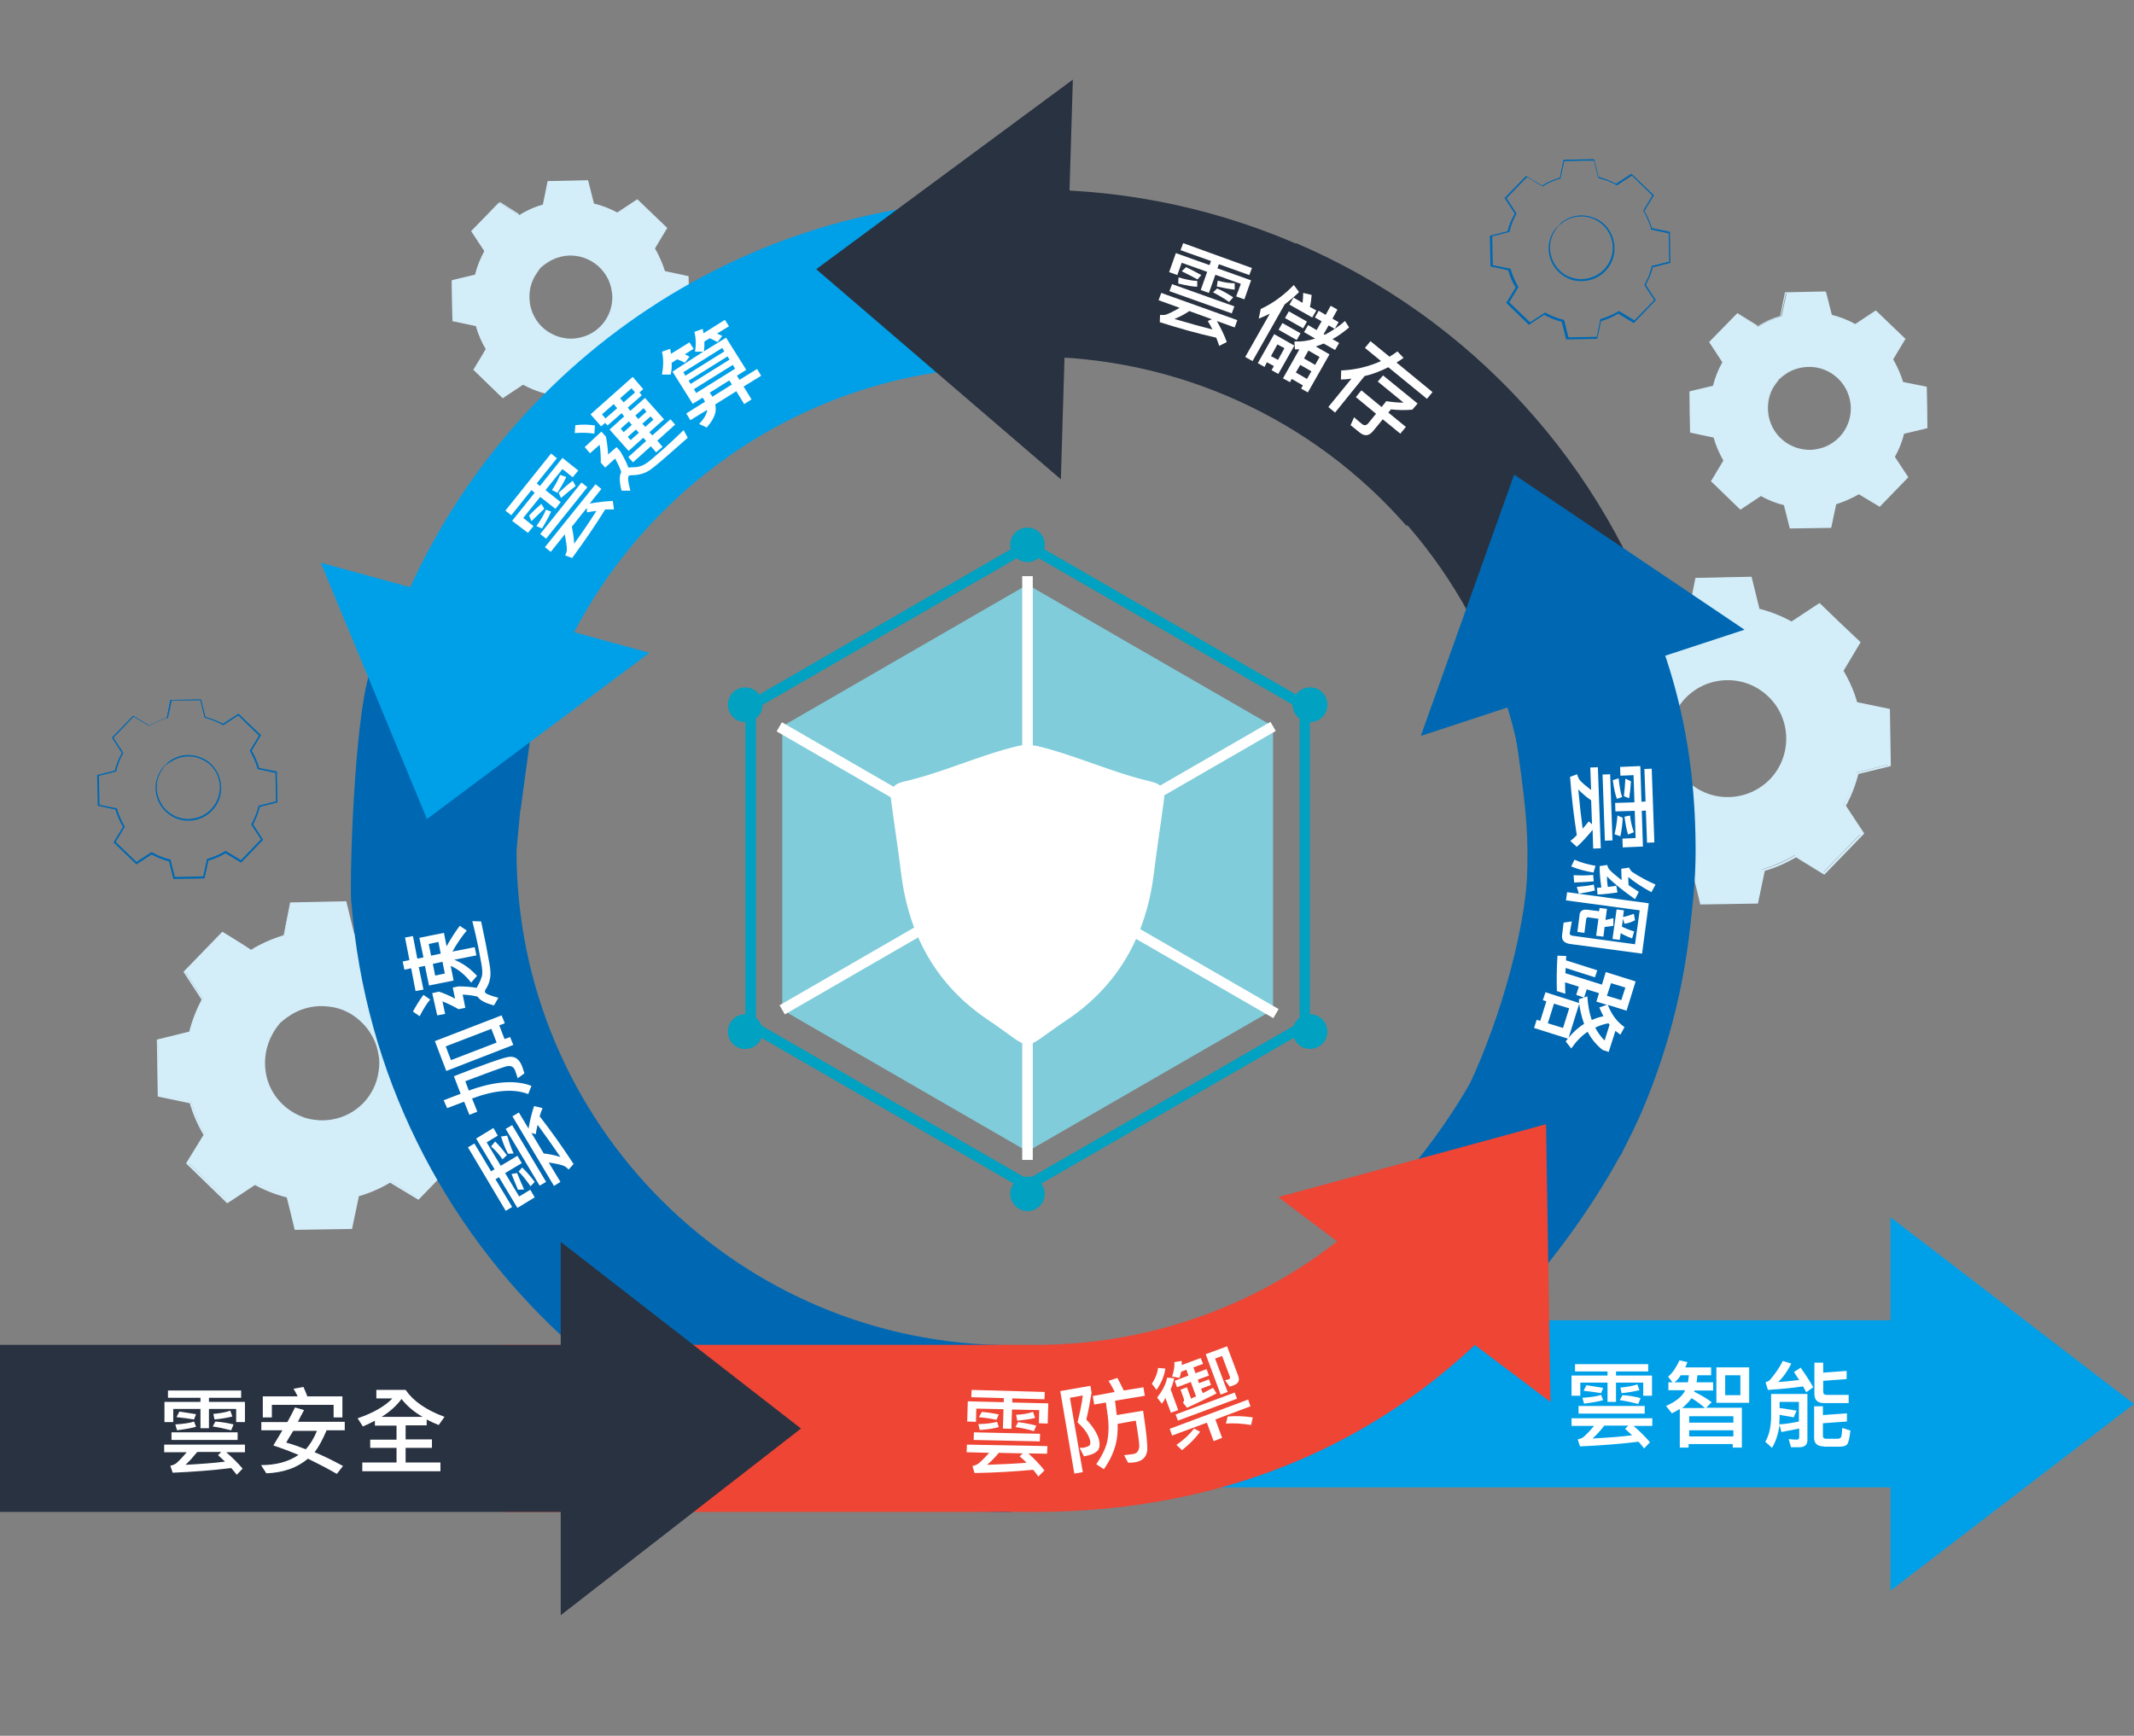 <?xml version="1.0" encoding="utf-8"?>
<!-- Generator: Adobe Illustrator 25.2.1, SVG Export Plug-In . SVG Version: 6.00 Build 0)  -->
<svg version="1.1" id="圖層_1" xmlns="http://www.w3.org/2000/svg" xmlns:xlink="http://www.w3.org/1999/xlink" x="0px" y="0px"
	 viewBox="0 0 729.2 593.2" style="enable-background:new 0 0 729.2 593.2;" xml:space="preserve">
<rect x="0" y="0" width="729.2" height="593.2" fill="#808080" stroke="none"/>
<style type="text/css">
	.st0{fill:#D3EDF9;}
	.st1{fill:#0068B2;}
	.st2{fill:#00A0E9;}
	.st3{fill:#293241;}
	.st4{fill:#EE4534;}
	.st5{enable-background:new    ;}
	.st6{fill:#FFFFFF;}
	.st7{fill:#00A1C1;}
	.st8{fill:#80CCDA;}
</style>
<g id="圖層_1_1_">
	<path class="st0" d="M566,213.6c3.5-2.1,7.2-3.7,11.2-4.9l2.3-11.1l18.7-0.3l2.7,11c4,1,7.8,2.5,11.3,4.5l9.4-6.2l13.4,13l-5.8,9.6
		c2.1,3.5,3.7,7.2,4.8,11.1l11,2.3l0.3,18.7l-11,2.7c-1,4-2.5,7.8-4.5,11.3l6.2,9.4l-13,13.4l-9.7-5.9c-3.5,2.1-7.2,3.7-11.2,4.9
		l-2.2,11.1l-18.7,0.3l-2.7-11c-4-1-7.8-2.5-11.3-4.5l-9.4,6.2l-13.4-13l5.8-9.6c-2.1-3.5-3.7-7.2-4.8-11.2l-11-2.3l-0.3-18.7
		l11-2.7c1-4,2.5-7.8,4.5-11.3l-6.2-9.4l13-13.4L566,213.6L566,213.6z M576,238.5c-7.7,8-7.4,20.6,0.5,28.3s20.6,7.4,28.3-0.5
		c7.6-7.9,7.4-20.6-0.5-28.2c-7.9-7.7-20.6-7.5-28.3,0.4C576,238.4,575.9,238.5,576,238.5L576,238.5z"/>
	<path class="st0" d="M566,213.6c-0.2-0.1-0.4-0.2-0.6-0.3l-1.8-1.1l-7.3-4.3h0.2l-12.9,13.5v-0.4l6.2,9.4l0.1,0.2l-0.1,0.2
		c-2,3.5-3.4,7.3-4.4,11.3v0.2l-0.2,0.1l-11,2.7l0.3-0.4c0.1,5.9,0.2,12.1,0.4,18.7l-0.4-0.4l11.1,2.3l0.3,0l0.1,0.3
		c1.1,3.9,2.7,7.6,4.8,11l0.2,0.3l-0.2,0.3l-5.8,9.6l-0.1-0.6l13.5,13l-0.7-0.1l9.4-6.2l0.3-0.2l0.3,0.2c3.5,2,7.3,3.4,11.2,4.4
		l0.3,0.1l0.1,0.3c0.8,3.4,1.8,7.2,2.7,11l-0.6-0.4l18.7-0.3l-0.5,0.5c0.7-3.5,1.5-7.3,2.3-11l0.1-0.3l0.3-0.1
		c3.9-1.1,7.6-2.7,11-4.8l0,0l0.3-0.2l0.3,0.2l9.7,5.9l-0.7,0.1l13-13.4l-0.1,0.7l-6.2-9.4l-0.2-0.3l0.2-0.3c2-3.5,3.4-7.3,4.4-11.2
		l0.1-0.3l0.3-0.1l11-2.7l-0.4,0.5c-0.1-6.4-0.2-12.6-0.3-18.7l0.4,0.5l-11-2.3l-0.3-0.1l-0.1-0.3c-1.1-3.9-2.7-7.6-4.8-11.1
		l-0.2-0.3l0.2-0.3l5.9-9.6l0.1,0.6c-4.7-4.6-9.2-8.9-13.4-13l0.5,0.1l-9.5,6.2l-0.2,0.1l-0.2-0.1c-3.5-2-7.3-3.5-11.2-4.4l-0.2-0.1
		l0-0.2c-1-4-1.8-7.6-2.7-11l0.3,0.2l-18.7,0.2l0.2-0.2c-0.9,4.4-1.7,8-2.4,11v0.1h-0.1c-2.9,0.8-5.8,1.9-8.5,3.3l-2,1
		c-0.2,0.1-0.4,0.2-0.7,0.3c0.2-0.2,0.4-0.3,0.6-0.4c0.4-0.3,1.1-0.6,2-1.1c2.7-1.5,5.6-2.6,8.5-3.5l-0.1,0.1l2.2-11.1v-0.2h0.2
		l18.7-0.4h0.3l0.1,0.3l2.7,11L601,208c4,1,7.8,2.5,11.4,4.5H612l9.4-6.2l0.3-0.2l0.3,0.2c4.2,4.1,8.7,8.4,13.5,12.9l0.3,0.3
		l-0.2,0.3l-5.8,9.7V229c2.1,3.5,3.8,7.3,4.9,11.3l-0.4-0.4l11.1,2.3l0.4,0.1v0.4c0.1,6.1,0.2,12.3,0.3,18.7v0.4l-0.4,0.1l-11,2.7
		l0.4-0.4c-1,4-2.5,7.9-4.5,11.5v-0.6c2,3.1,4.1,6.2,6.2,9.4l0.2,0.4l-0.3,0.3l-13,13.4l-0.3,0.3l-0.4-0.2l-9.6-5.9h0.6
		c-3.5,2.1-7.3,3.8-11.3,4.9l0.4-0.4c-0.8,3.8-1.6,7.6-2.3,11l-0.1,0.5h-0.5l-18.7,0.3H581l-0.1-0.4c-0.9-3.8-1.8-7.5-2.7-11
		l0.4,0.4c-4-1-7.9-2.5-11.5-4.5h0.6l-9.4,6.2l-0.4,0.2l-0.3-0.3l-13.4-13l-0.3-0.3l0.2-0.4l5.9-9.6v0.5c-2.2-3.5-3.8-7.3-5-11.3
		l0.4,0.3l-11-2.3l-0.4-0.1v-0.4c-0.1-6.5-0.2-12.8-0.3-18.7v-0.3l0.3-0.1l11-2.7l-0.3,0.3c1-4,2.5-7.8,4.5-11.4v0.3
		c-2.2-3.4-4.3-6.6-6.2-9.5l-0.1-0.2l0.2-0.2l13-13.4l0.1-0.1l0.1,0.1l7.1,4.4l1.8,1.2C565.6,213.3,565.8,213.5,566,213.6z"/>
	<path class="st0" d="M85.8,324.6c3.5-2.1,7.2-3.7,11.2-4.9l2.3-11l18.7-0.3l2.7,11c4,1,7.8,2.5,11.3,4.5l9.4-6.2l13.4,13l-5.8,9.6
		c2.1,3.5,3.7,7.2,4.9,11.2l11.1,2.3l0.3,18.7l-11,2.7c-1,4-2.5,7.8-4.5,11.3l6.2,9.4l-13,13.4l-9.6-5.9c-3.5,2.1-7.2,3.7-11.2,4.9
		l-2.3,11l-18.7,0.3l-2.7-11c-4-1-7.8-2.5-11.3-4.5l-9.4,6.2l-13.4-13l5.8-9.6c-2.1-3.5-3.7-7.2-4.8-11.2l-11.1-2.3l-0.3-18.7
		l11-2.7c1-4,2.5-7.8,4.5-11.3l-6.2-9.4l13-13.4L85.8,324.6L85.8,324.6z M95.8,349.5c-7.7,8-7.4,20.6,0.5,28.3
		c8,7.7,20.6,7.4,28.3-0.5c7.6-7.9,7.4-20.6-0.5-28.2C116.2,341.3,103.5,341.5,95.8,349.5C95.8,349.5,95.8,349.5,95.8,349.5
		L95.8,349.5z"/>
	<path class="st0" d="M95.7,349.5c1.1-1.3,2.3-2.4,3.7-3.3c3.9-2.5,8.5-3.6,13.1-3.1c3.2,0.3,6.2,1.4,8.9,3.1c3.1,2,5.6,4.8,7.2,8.1
		c1.8,3.7,2.5,7.8,1.9,11.8c-1.2,8.9-8,16-16.9,17.5c-2,0.4-4.1,0.4-6.2,0.1c-2-0.2-3.9-0.8-5.7-1.6c-3.3-1.5-6.2-3.9-8.3-6.9
		c-1.8-2.6-3-5.6-3.4-8.8c-0.7-4.6,0.3-9.2,2.6-13.2C93.5,351.9,94.5,350.6,95.7,349.5c0.1,0.1-1.2,1.3-2.7,4.1
		c-2.1,3.9-2.9,8.4-2.2,12.8c1,6.6,5.4,12.1,11.4,14.8c1.7,0.8,3.5,1.3,5.4,1.5c1.9,0.3,3.9,0.2,5.8-0.1c8.4-1.4,14.9-8.1,16-16.6
		c0.3-1.9,0.3-3.9-0.1-5.8c-0.3-1.9-0.9-3.7-1.7-5.3c-1.5-3.1-3.9-5.8-6.8-7.8c-2.5-1.7-5.4-2.8-8.5-3.1c-4.4-0.6-8.9,0.4-12.7,2.7
		C97,348.3,95.8,349.6,95.7,349.5z"/>
	<path class="st0" d="M85.8,324.6c-0.2-0.1-0.4-0.2-0.6-0.3l-1.8-1.1L76,319h0.2l-12.9,13.5v-0.4l6.2,9.4l0.1,0.2l-0.1,0.2
		c-2,3.5-3.4,7.3-4.4,11.3l-0.1,0.2l-0.2,0l-11,2.7l0.3-0.4c0.1,5.9,0.2,12.1,0.4,18.7l-0.4-0.4l11,2.3l0.3,0.1l0.1,0.3
		c1.1,3.9,2.7,7.6,4.8,11l0.2,0.2l-0.2,0.3l-5.8,9.7l-0.1-0.6l13.5,13l-0.7-0.1l9.4-6.2l0.3-0.2l0.3,0.2c3.5,2,7.3,3.4,11.2,4.4
		l0.3,0.1l0.1,0.3c0.8,3.4,1.8,7.2,2.7,11l-0.6-0.4l18.7-0.3l-0.6,0.5c0.7-3.5,1.5-7.3,2.3-11l0.1-0.4l0.3-0.1
		c3.9-1.1,7.7-2.7,11.1-4.8l0,0l0.3-0.2l0.3,0.2l9.6,5.9l-0.7,0.1l13-13.4l-0.1,0.7l-6.2-9.4l-0.2-0.3l0.2-0.3
		c2-3.5,3.4-7.3,4.4-11.2l0.1-0.3l0.3-0.1l11-2.7l-0.4,0.5c-0.1-6.4-0.2-12.6-0.3-18.7l0.4,0.5l-11.1-2.3l-0.3-0.1l-0.1-0.3
		c-1.1-3.9-2.7-7.6-4.8-11.1l-0.2-0.2l0.2-0.3l5.9-9.6l0.1,0.6l-13.4-13h0.6l-9.4,6.2l-0.2,0.1l-0.2-0.1c-3.5-2-7.3-3.5-11.2-4.5
		l-0.2,0l-0.1-0.2l-2.7-11l0.3,0.3L99.2,309l0.2-0.2c-0.9,4.4-1.7,8-2.4,11v0.1L97,320c-2.9,0.8-5.8,1.9-8.5,3.3
		c-0.9,0.5-1.5,0.8-2,1C86.2,324.5,86,324.6,85.8,324.6c0,0,0.2-0.1,0.7-0.4s1.1-0.7,2-1.1c2.7-1.5,5.6-2.6,8.5-3.5l-0.1,0.1
		l2.2-11.1v-0.2h0.2l18.7-0.4h0.3l0.1,0.3c0.8,3.4,1.7,7,2.7,11l-0.3-0.3c4,1,7.8,2.5,11.4,4.5h-0.4l9.4-6.2l0.3-0.2l0.2,0.2
		l13.5,13l0.3,0.3l-0.2,0.3l-5.8,9.6V340c2.1,3.5,3.8,7.3,4.9,11.3l-0.4-0.4l11.1,2.3l0.4,0.1v0.4c0.1,6.1,0.2,12.3,0.3,18.7v0.4
		l-0.4,0.1l-11,2.7l0.4-0.4c-1,4-2.5,7.9-4.5,11.5v-0.6c2,3.1,4.1,6.3,6.2,9.4l0.2,0.4l-0.3,0.3l-13,13.4L143,410l-0.4-0.2L133,404
		h0.6c-3.5,2.1-7.3,3.8-11.3,4.9l0.4-0.4c-0.8,3.8-1.6,7.6-2.3,11l-0.1,0.5h-0.5l-18.7,0.3h-0.4l-0.1-0.4c-0.9-3.8-1.8-7.5-2.7-11
		l0.4,0.4c-4-1-7.9-2.5-11.5-4.5h0.6l-9.4,6.2l-0.4,0.2l-0.3-0.3l-13.4-13l-0.3-0.3l0.2-0.4l5.9-9.6v0.5c-2.1-3.5-3.8-7.3-4.9-11.3
		l0.4,0.3l-11-2.3l-0.3-0.1v-0.4c-0.1-6.6-0.2-12.8-0.3-18.7v-0.3l0.3-0.1l11-2.7l-0.3,0.3c1-4,2.5-7.8,4.4-11.4v0.4l-6.2-9.5
		l-0.1-0.2l0.2-0.2l13-13.4l0.1-0.1l0.1,0.1l7.1,4.4l1.8,1.2L85.8,324.6z"/>
	<path class="st0" d="M600.7,111.6c2.5-1.5,5.2-2.7,8.1-3.5l1.7-8l13.5-0.2l2,7.9c2.9,0.7,5.6,1.8,8.2,3.2l6.8-4.5l9.7,9.4l-4.2,7
		c1.5,2.5,2.7,5.2,3.5,8.1l8,1.7l0.2,13.5l-8,2c-0.7,2.9-1.8,5.6-3.2,8.2l4.5,6.8l-9.4,9.7l-7-4.2c-2.5,1.5-5.2,2.7-8.1,3.5l-1.7,8
		l-13.5,0.2l-2-8c-2.9-0.7-5.6-1.8-8.2-3.2l-6.8,4.5l-9.7-9.4l4.2-7c-1.5-2.5-2.7-5.2-3.5-8.1l-8-1.7l-0.2-13.5l7.9-2
		c0.7-2.9,1.8-5.6,3.2-8.2l-4.5-6.8l9.4-9.7L600.7,111.6L600.7,111.6z M607.9,129.6c-5.6,5.8-5.4,15,0.4,20.5
		c5.8,5.6,15,5.4,20.5-0.4s5.4-15-0.4-20.5c0,0,0,0,0,0C622.7,123.7,613.5,123.8,607.9,129.6L607.9,129.6z"/>
	<path class="st0" d="M607.9,129.6c0.8-0.9,1.7-1.7,2.7-2.4c2.8-1.8,6.1-2.6,9.5-2.2c5,0.5,9.4,3.6,11.6,8.2
		c1.3,2.6,1.8,5.6,1.4,8.5c-0.8,6.5-5.8,11.6-12.2,12.7c-2.9,0.5-5.9,0.1-8.6-1.1c-2.4-1.1-4.5-2.8-6-5c-1.3-1.9-2.2-4.1-2.5-6.4
		c-0.5-3.3,0.2-6.7,1.9-9.5C606.3,131.3,607,130.4,607.9,129.6c0.1,0.1-0.8,1-2,2.9c-1.6,2.8-2.1,6.1-1.6,9.3
		c0.8,4.8,3.9,8.8,8.3,10.7c1.2,0.6,2.6,0.9,3.9,1.1c1.4,0.2,2.8,0.2,4.2-0.1c6.1-1,10.8-5.9,11.6-12c0.4-2.8-0.1-5.6-1.3-8.1
		c-2.1-4.3-6.2-7.3-11-7.9c-3.2-0.4-6.5,0.3-9.2,1.9C608.8,128.7,608,129.7,607.9,129.6z"/>
	<path class="st0" d="M600.7,111.6c-0.2-0.1-0.3-0.1-0.5-0.2l-1.3-0.8l-5.3-3.1h0.2l-9.3,9.8V117c1.4,2.1,2.9,4.4,4.5,6.8l0.1,0.1
		l0,0.1c-1.4,2.6-2.5,5.3-3.2,8.2v0.2h-0.2l-7.9,2l0.2-0.3c0.1,4.3,0.2,8.8,0.3,13.5l-0.3-0.3l8,1.6l0.2,0.1v0.2
		c0.8,2.8,2,5.5,3.5,8l0.1,0.2l-0.1,0.2c-1.3,2.2-2.8,4.6-4.2,7l-0.1-0.5l9.7,9.4l-0.5-0.1l6.8-4.5l0.2-0.1l0.2,0.1
		c2.6,1.4,5.3,2.5,8.1,3.2l0.2,0.1v0.2c0.6,2.5,1.3,5.2,2,7.9l-0.4-0.3l13.5-0.2l-0.4,0.3c0.5-2.5,1.1-5.2,1.7-8l0-0.2l0.2-0.1
		c2.8-0.8,5.5-2,8-3.5l0,0l0.2-0.1l0.2,0.1l7,4.2l-0.5,0.1l9.4-9.7v0.5l-4.5-6.8l-0.1-0.2l0.1-0.2c1.4-2.5,2.5-5.3,3.2-8.1l0.1-0.2
		l0.2-0.1l7.9-1.9l-0.3,0.4c-0.1-4.6-0.2-9.1-0.2-13.5l0.3,0.4l-8-1.7l-0.2-0.1l-0.1-0.2c-0.8-2.8-2-5.5-3.5-8l-0.1-0.2l0.1-0.2
		l4.2-7l0,0.4l-9.7-9.4h0.4l-6.8,4.5l-0.2,0.1l-0.2-0.1c-2.6-1.4-5.3-2.5-8.1-3.2h-0.2v-0.2c-0.7-2.9-1.3-5.5-1.9-8l0.2,0.2
		l-13.5,0.2l0.2-0.2l-1.7,8v0.1h-0.1c-2.1,0.6-4.2,1.4-6.2,2.4l-1.5,0.8c-0.2,0.1-0.3,0.2-0.5,0.2c0.1-0.1,0.3-0.2,0.5-0.3
		c0.3-0.2,0.8-0.5,1.4-0.8c2-1.1,4-1.9,6.2-2.5l-0.1,0.1c0.4-2.2,1-4.8,1.6-8v-0.2h0.2l13.5-0.3h0.2l0,0.2c0.6,2.4,1.3,5,2,7.9
		l-0.2-0.2c2.9,0.7,5.7,1.8,8.3,3.2H634l6.8-4.5l0.2-0.1l0.2,0.2l9.8,9.4l0.2,0.2L651,116l-4.2,7v-0.4c1.5,2.6,2.7,5.3,3.6,8.2
		l-0.3-0.3l8,1.6l0.3,0.1v0.3c0.1,4.4,0.2,8.9,0.2,13.5v0.3l-0.3,0.1l-7.9,1.9l0.3-0.3c-0.7,2.9-1.8,5.7-3.3,8.3V156l4.5,6.8
		l0.2,0.3l-0.2,0.2l-9.4,9.7l-0.2,0.2l-0.3-0.2l-7-4.2h0.4c-2.6,1.5-5.3,2.7-8.2,3.6l0.3-0.3c-0.6,2.8-1.2,5.5-1.7,8l-0.1,0.3h-0.3
		l-13.5,0.2h-0.3l-0.1-0.3c-0.7-2.7-1.3-5.4-2-7.9l0.3,0.3c-2.9-0.7-5.7-1.8-8.3-3.3h0.4L595,174l-0.3,0.2l-0.2-0.2l-9.7-9.4
		l-0.2-0.2l0.2-0.2l4.2-7v0.4c-1.5-2.6-2.7-5.3-3.5-8.2l0.3,0.2l-8-1.7l-0.3-0.1v-0.3c-0.1-4.8-0.2-9.3-0.2-13.5v-0.2l0.2-0.1l8-1.9
		l-0.2,0.2c0.7-2.9,1.8-5.7,3.3-8.3v0.2l-4.5-6.9l-0.1-0.1l0.1-0.1l9.5-9.7l0.1-0.1l0.1,0.1l5.2,3.2l1.3,0.8
		C600.4,111.3,600.6,111.4,600.7,111.6z"/>
	<path class="st0" d="M177.5,73.5c2.5-1.5,5.3-2.7,8.1-3.5l1.7-8l13.5-0.2l2,8c2.9,0.7,5.6,1.8,8.2,3.2l6.8-4.5l9.7,9.4l-4.2,7
		c1.5,2.5,2.7,5.2,3.5,8.1l8,1.7l0.2,13.5l-8,2c-0.7,2.9-1.8,5.6-3.2,8.2l4.5,6.8l-9.4,9.7l-7-4.2c-2.5,1.5-5.3,2.7-8.1,3.5l-1.7,8
		l-13.5,0.2l-2-7.9c-2.9-0.7-5.6-1.8-8.2-3.2l-6.8,4.5l-9.7-9.4l4.2-7c-1.5-2.5-2.7-5.2-3.5-8.1l-8-1.7L154.4,96l7.9-2
		c0.7-2.9,1.8-5.6,3.2-8.2l-4.5-6.8l9.4-9.7L177.5,73.5L177.5,73.5z M184.7,91.5c-5.6,5.8-5.4,15,0.4,20.5c5.8,5.6,15,5.4,20.5-0.4
		c5.6-5.8,5.4-15-0.4-20.5c0,0,0,0,0,0C199.4,85.5,190.3,85.7,184.7,91.5L184.7,91.5z"/>
	<path class="st0" d="M184.7,91.5c0.8-0.9,1.7-1.7,2.7-2.4c4.8-3.1,11.1-3.1,15.9,0c2.2,1.5,4,3.5,5.2,5.9c1.3,2.6,1.8,5.6,1.4,8.6
		c-0.8,6.5-5.8,11.6-12.3,12.7c-2.9,0.5-5.9,0.1-8.6-1.1c-2.4-1.1-4.5-2.8-6-5c-3.3-4.7-3.5-10.9-0.6-15.9
		C183.1,93.2,183.8,92.3,184.7,91.5c0.1,0-0.8,1-2,3c-1.6,2.8-2.1,6.1-1.6,9.3c0.8,4.8,3.9,8.8,8.3,10.7c1.2,0.6,2.6,0.9,3.9,1.1
		c1.4,0.2,2.8,0.2,4.2-0.1c6.1-1,10.8-5.9,11.6-12c0.2-1.4,0.2-2.8-0.1-4.2c-0.2-1.3-0.6-2.6-1.2-3.9c-3.5-7.1-12-10.1-19.1-6.6
		c-0.4,0.2-0.8,0.4-1.1,0.6C185.6,90.6,184.8,91.6,184.7,91.5z"/>
	<path class="st0" d="M177.5,73.5c-0.2-0.1-0.3-0.1-0.4-0.2l-1.3-0.8l-5.3-3.1h0.2l-9.4,9.8v-0.3l4.5,6.8l0.1,0.1l-0.1,0.1
		c-1.4,2.6-2.5,5.3-3.2,8.2v0.2h-0.2l-7.9,2l0.2-0.3c0.1,4.3,0.2,8.8,0.3,13.5l-0.3-0.3l8,1.7h0.2l0.1,0.2c0.8,2.8,2,5.5,3.5,8
		l0.1,0.2l-0.1,0.2l-4.2,7l-0.1-0.5l9.8,9.4h-0.5l6.8-4.5l0.2-0.1l0.2,0.1c2.6,1.4,5.3,2.5,8.1,3.2l0.2,0.1l0.1,0.2l1.9,8l-0.4-0.3
		l13.5-0.2l-0.4,0.3c0.5-2.5,1.1-5.3,1.7-8l0.1-0.2l0.2-0.1c2.8-0.8,5.5-2,8-3.5l0,0l0.2-0.1l0.2,0.1l7,4.2l-0.5,0.1l9.4-9.7
		l-0.1,0.5l-4.5-6.8l-0.1-0.2l0.1-0.2c1.4-2.5,2.5-5.3,3.2-8.1l0.1-0.2l0.2-0.1l8-1.9l-0.3,0.4c-0.1-4.6-0.1-9.1-0.2-13.5l0.3,0.4
		l-8-1.7h-0.2l-0.1-0.2c-0.8-2.8-2-5.6-3.5-8.1l-0.1-0.2l0.1-0.2l4.2-7l0.1,0.4l-9.7-9.4h0.4l-6.8,4.5l-0.2,0.1l-0.1-0.1
		c-2.6-1.4-5.3-2.5-8.1-3.2h-0.2v-0.2c-0.7-2.9-1.3-5.5-1.9-8l0.2,0.2l-13.5,0.2l0.2-0.2l-1.7,8v0.1h-0.1c-2.1,0.6-4.2,1.4-6.2,2.4
		l-1.4,0.8C177.9,73.3,177.7,73.4,177.5,73.5c0.2-0.1,0.4-0.2,0.5-0.3c0.3-0.2,0.8-0.5,1.4-0.8c2-1.1,4-1.9,6.2-2.5l-0.1,0.1
		c0.4-2.2,1-4.8,1.6-8v-0.1h0.1l13.5-0.3h0.2l0.1,0.2l2,7.9l-0.2-0.2c2.9,0.7,5.7,1.8,8.3,3.2h-0.3l6.8-4.5l0.2-0.1l0.2,0.2l9.8,9.4
		l0.2,0.2l-0.1,0.2c-1.4,2.3-2.8,4.6-4.2,7v-0.4c1.5,2.6,2.7,5.3,3.6,8.2l-0.3-0.3l8,1.7l0.3,0.1v0.3c0.1,4.4,0.2,8.9,0.3,13.5v0.3
		l-0.3,0.1l-7.9,2l0.3-0.3c-0.7,2.9-1.8,5.7-3.3,8.3V118l4.5,6.8l0.2,0.3l-0.2,0.2l-9.4,9.7l-0.2,0.2l-0.3-0.2l-7-4.2h0.4
		c-2.6,1.5-5.3,2.7-8.2,3.6l0.3-0.3c-0.6,2.8-1.1,5.5-1.7,8l-0.1,0.3h-0.3l-13.5,0.2h-0.3l-0.1-0.3l-1.9-8l0.3,0.3
		c-2.9-0.7-5.7-1.8-8.3-3.3h0.4l-6.9,4.6l-0.3,0.2l-0.2-0.2l-9.7-9.4l-0.2-0.2l0.2-0.2c1.5-2.4,2.9-4.8,4.2-7v0.4
		c-1.5-2.6-2.7-5.3-3.5-8.2l0.3,0.2l-8-1.7h-0.3v-0.3c-0.1-4.7-0.1-9.3-0.2-13.5v-0.2l0.2-0.1l8-1.9l-0.2,0.2
		c0.7-2.9,1.8-5.7,3.3-8.3V86c-1.6-2.5-3.1-4.8-4.5-6.9l-0.1-0.1l0.1-0.1l9.5-9.7l0.1-0.1h0.1l5.1,3.2l1.3,0.8
		C177.2,73.3,177.3,73.4,177.5,73.5z"/>
	<path class="st1" d="M535.5,115.6L535.5,115.6l-1.5-6c-2.2-0.5-4.2-1.3-6.2-2.4l-5.2,3.4l0,0l-7.4-7.1l0,0l3.2-5.3
		c-1.2-1.9-2-3.9-2.7-6.1l-6-1.3l0,0l-0.2-10.2l0,0l6-1.5c0.5-2.2,1.3-4.3,2.4-6.3l-3.4-5.2l0,0l7.1-7.4l0,0l5.3,3.2
		c1.9-1.2,3.9-2,6.1-2.7l1.3-6.1l0,0l10.2-0.2l0,0l1.5,6c2.2,0.5,4.2,1.4,6.2,2.4l5.2-3.4l0,0l7.4,7.1l0,0l-3.2,5.3
		c1.2,1.9,2,4,2.7,6.1l6,1.3l0,0l0.2,10.2l0,0l-6,1.5c-0.5,2.2-1.3,4.2-2.4,6.2l3.4,5.2l0,0l-7,7.5l0,0l-5.3-3.2
		c-1.9,1.1-4,2-6.1,2.6l-1.3,6.1l0,0L535.5,115.6z M527.8,107.1L527.8,107.1c1.9,1.1,4,1.9,6.2,2.4l0,0l0,0l1.5,6l10.2-0.2l1.3-6.1
		l0,0c2.1-0.6,4.2-1.5,6.1-2.7l0,0l5.3,3.2l7.1-7.3l-3.3-5.1l0,0c1.1-2,1.9-4,2.4-6.2l0,0l0,0l6-1.5l-0.2-10.2l-6-1.3l0,0
		c-0.6-2.1-1.5-4.2-2.7-6.1l0,0l0,0l3.2-5.2l-7.3-7.1l-5.2,3.4l0,0c-1.9-1.1-4-1.9-6.2-2.4l0,0l0,0l-1.5-6L534.5,55l-1.3,6l0,0
		c-2.1,0.6-4.2,1.5-6.1,2.7l0,0l0,0l-5.3-3.2l-7.1,7.3l3.4,5.2l0,0c-1.1,1.9-1.9,4-2.4,6.2l0,0l0,0l-6,1.5l0.2,10.2l6,1.2l0,0
		c0.6,2.1,1.5,4.2,2.7,6.1l0,0l0,0l-3.2,5.3l7.3,7.1L527.8,107.1z M540.4,95.8c-6.1,0-11-4.9-11-11c0-2.9,1.1-5.6,3.1-7.7l0,0
		c4.2-4.4,11.2-4.5,15.6-0.3c4.4,4.2,4.5,11.2,0.3,15.6C546.2,94.6,543.4,95.8,540.4,95.8z M540.4,73.9c-3,0-5.8,1.2-7.9,3.3l0,0
		c-4.2,4.3-4.1,11.3,0.3,15.5s11.3,4.1,15.5-0.3c4.2-4.3,4.1-11.3-0.3-15.5C545.9,75,543.2,73.9,540.4,73.9z"/>
	<path class="st1" d="M532.5,77.2c0.6-0.7,1.2-1.3,2-1.8c2.1-1.4,4.6-2,7.2-1.7c1.7,0.2,3.4,0.8,4.9,1.7c1.7,1.1,3,2.6,3.9,4.4
		c0.5,1,0.8,2,1,3.1c0.2,1.1,0.2,2.3,0.1,3.4c-0.6,4.9-4.4,8.8-9.3,9.6c-1.1,0.2-2.3,0.2-3.4,0.1c-1.1-0.1-2.1-0.4-3.1-0.9
		c-1.8-0.8-3.4-2.1-4.6-3.8c-2.5-3.6-2.7-8.3-0.5-12C531.2,78.5,531.8,77.8,532.5,77.2c-0.6,0.7-1.1,1.5-1.5,2.2
		c-1.2,2.1-1.6,4.6-1.2,7c0.3,1.7,0.9,3.2,1.9,4.6c1.1,1.5,2.6,2.8,4.3,3.5c1,0.4,2,0.7,3,0.8c1.1,0.2,2.1,0.1,3.2-0.1
		c4.6-0.8,8.1-4.4,8.8-9.1c0.3-2.1-0.1-4.2-1-6.1c-1.6-3.3-4.7-5.5-8.3-6c-2.4-0.3-4.9,0.2-7,1.5C533.9,76.1,533.2,76.6,532.5,77.2z
		"/>
	<path class="st1" d="M527,63.5c-0.1,0-0.2-0.1-0.3-0.2l-1-0.6l-4-2.3h0.1l-7.1,7.4v-0.2c1,1.6,2.2,3.3,3.4,5.2l0.1,0.1V73
		c-1.1,1.9-1.9,4-2.4,6.2v0.1h-0.1l-6,1.5l0.2-0.2c0.1,3.2,0.1,6.6,0.2,10.2l-0.2-0.2l6.1,1.2h0.2l0,0.2c0.6,2.1,1.5,4.1,2.6,6
		l0.1,0.1l-0.1,0.1l-3.2,5.3v-0.3l7.4,7.1h-0.4l5.2-3.4l0.2-0.1l0.2,0.1c1.9,1.1,4,1.9,6.1,2.4h0.2v0.2c0.5,1.9,1,3.9,1.5,6
		l-0.3-0.2l10.2-0.2l-0.3,0.2c0.4-1.9,0.8-4,1.2-6V109h0.2c2.1-0.6,4.1-1.5,6-2.6l0,0l0.2-0.1l0.2,0.1l5.3,3.2l-0.4,0.1l7.1-7.3v0.4
		l-3.4-5.2l-0.1-0.2l0.1-0.2c1.1-1.9,1.9-4,2.4-6.1v-0.2h0.2l6-1.5l-0.2,0.3c-0.1-3.5-0.1-6.9-0.2-10.2l0.2,0.3l-6-1.3h-0.2l0-0.2
		c-0.6-2.1-1.5-4.2-2.6-6.1l-0.1-0.1l0.1-0.1c1.1-1.8,2.2-3.6,3.2-5.3v0.3l-7.3-7.1h0.3l-5.2,3.4l-0.1,0.1l-0.1-0.1
		c-1.9-1.1-4-1.9-6.1-2.4h-0.1v-0.1c-0.5-2.2-1-4.2-1.5-6l0.2,0.1L534.4,55l0.1-0.1c-0.5,2.4-1,4.4-1.3,6V61h-0.1
		c-1.6,0.4-3.2,1-4.7,1.8l-1.1,0.6C527.3,63.4,527.2,63.5,527,63.5c0.1-0.1,0.2-0.2,0.4-0.2c0.2-0.2,0.6-0.4,1.1-0.6
		c1.5-0.8,3.1-1.4,4.7-1.9l-0.1,0.1c0.3-1.7,0.7-3.6,1.2-6.1v-0.1h0.1l10.2-0.2h0.2v0.2c0.5,1.8,1,3.8,1.5,6l-0.2-0.2
		c2.2,0.5,4.3,1.4,6.3,2.5h-0.2l5.2-3.4l0.2-0.1l0.1,0.1l7.4,7.1l0.2,0.2L565,67c-1,1.7-2.1,3.5-3.2,5.3V72c1.2,1.9,2.1,4,2.7,6.2
		l-0.2-0.2l6.1,1.2h0.2v0.2c0.1,3.3,0.1,6.7,0.2,10.2v0.2l-0.2,0.1l-6,1.5l0.2-0.2c-0.5,2.2-1.4,4.3-2.5,6.3v-0.3l3.4,5.2l0.1,0.2
		l-0.2,0.2l-7.1,7.4l-0.2,0.2l-0.2-0.1l-5.3-3.2h0.3c-1.9,1.2-4,2.1-6.2,2.7l0.2-0.2c-0.4,2.1-0.9,4.1-1.3,6v0.2h-0.2l-10.2,0.2
		h-0.2l-0.1-0.2l-1.5-6l0.2,0.2c-2.2-0.5-4.3-1.4-6.3-2.5h0.3l-5.2,3.4l-0.2,0.1l-0.2-0.2l-7.3-7.1l-0.2-0.2l0.1-0.2l3.2-5.2v0.3
		c-1.2-1.9-2.1-4-2.7-6.2l0.2,0.2l-6-1.3h-0.2v-0.2c-0.1-3.6-0.1-7-0.2-10.2v-0.2h0.2l6-1.5l-0.2,0.2c0.5-2.2,1.4-4.3,2.5-6.2V73
		l-3.4-5.2l-0.1-0.1l0.1-0.1l7.1-7.3l0.1-0.1h0.1l3.9,2.4l1,0.6L527,63.5z"/>
	<path class="st1" d="M59.4,300.1L59.4,300.1l-1.5-6c-2.2-0.5-4.2-1.3-6.2-2.4l-5.2,3.4l0,0l-7.4-7.1l0,0l3.2-5.3
		c-1.1-1.9-2-3.9-2.6-6.1l-6.1-1.3l0,0L33.5,265l0,0l6-1.5c0.5-2.2,1.3-4.2,2.4-6.2l-3.4-5.2l0,0l7.1-7.4l0,0L51,248
		c1.9-1.1,3.9-2,6.1-2.6l1.3-6.1l0,0l10.3-0.2l0,0l1.5,6c2.2,0.5,4.2,1.4,6.2,2.4l5.2-3.4l0,0l7.4,7.1l0,0l-3.2,5.3
		c1.1,1.9,2,3.9,2.6,6.1l6.1,1.3l0,0l0.2,10.2l0,0l-6,1.5c-0.5,2.2-1.4,4.2-2.4,6.2l3.4,5.2l0,0l-7.1,7.4l0,0l-5.3-3.2
		c-1.9,1.1-3.9,2-6.1,2.6l-1.3,6.1l0,0L59.4,300.1z M51.7,291.5L51.7,291.5c2,1.1,4.1,1.9,6.3,2.5l0,0l0,0l1.5,6l10.2-0.2l1.3-6l0,0
		c2.2-0.6,4.2-1.5,6.1-2.7l0,0l5.2,3.2l7.1-7.3l-3.3-5.2l0,0c1.1-1.9,1.9-4,2.4-6.2l0,0l0,0l6-1.5L94.2,264l-6-1.3l0,0
		c-0.6-2.1-1.5-4.2-2.7-6.1l0,0l3.2-5.2l-7.3-7.1l-5.2,3.4l0,0c-2-1.1-4.1-2-6.3-2.5l0,0l0,0l-1.5-6l-10.2,0.2l-1.2,6l0,0
		c-2.1,0.6-4.2,1.5-6.1,2.7l0,0l-5.3-3.2l-7.1,7.3l3.3,5.2l0,0c-1.1,1.9-1.9,4-2.4,6.2l0,0l0,0l-6,1.5l0.2,10.2l6,1.2l0,0
		c0.6,2.1,1.5,4.2,2.7,6.1l0,0l-3.2,5.3l7.3,7.1L51.7,291.5z M64.3,280.2c-6.1,0-11-4.9-11-11c0-6.1,4.9-11,11-11s11,4.9,11,11
		c0,2.8-1.1,5.6-3.1,7.6C70.2,279,67.3,280.3,64.3,280.2z M64.3,258.3h-0.2c-6,0.1-10.8,5.1-10.7,11.1c0.1,2.9,1.3,5.7,3.3,7.7
		c4.3,4.2,11.3,4.1,15.5-0.3c4.2-4.3,4.1-11.3-0.3-15.5C69.9,259.4,67.2,258.3,64.3,258.3z"/>
	<path class="st1" d="M56.4,261.6c0.6-0.7,1.2-1.3,2-1.8c2.1-1.4,4.6-2,7.2-1.7c1.7,0.2,3.4,0.8,4.9,1.7c1.7,1.1,3,2.6,3.9,4.4
		c0.5,1,0.8,2,1,3.1c0.2,1.1,0.2,2.3,0.1,3.4c-0.6,4.9-4.4,8.8-9.2,9.6c-2.2,0.4-4.5,0.1-6.5-0.8c-1.8-0.8-3.4-2.1-4.6-3.8
		c-1-1.4-1.7-3.1-1.9-4.8c-0.4-2.5,0.1-5,1.4-7.2C55.1,262.9,55.7,262.2,56.4,261.6c0,0-0.7,0.7-1.5,2.2c-1.2,2.1-1.6,4.6-1.2,7
		c0.3,1.6,0.9,3.2,1.9,4.6c1.1,1.6,2.7,2.8,4.4,3.6c1,0.4,2,0.7,3,0.8c1.1,0.2,2.1,0.1,3.2-0.1c4.6-0.8,8.1-4.4,8.8-9.1
		c0.2-1.1,0.2-2.1,0-3.2c-0.2-1-0.5-2-0.9-2.9c-0.8-1.7-2.1-3.2-3.7-4.2c-1.4-0.9-3-1.5-4.6-1.7c-2.4-0.3-4.9,0.2-7,1.5
		C57.1,260.9,56.5,261.7,56.4,261.6z"/>
	<path class="st1" d="M51,248c-0.1-0.1-0.2-0.1-0.3-0.2l-1-0.6l-4-2.4h0.1l-7.1,7.4v-0.2c1,1.6,2.2,3.3,3.4,5.2l0.1,0.1l-0.1,0.1
		c-1.1,1.9-1.9,4-2.4,6.2v0.1h-0.1l-6,1.5l0.2-0.2c0.1,3.2,0.1,6.6,0.2,10.2l-0.2-0.2l6,1.2H40l0,0.2c0.6,2.1,1.5,4.1,2.6,6l0.1,0.1
		l-0.1,0.1l-3.2,5.4v-0.4c2.3,2.2,4.8,4.6,7.4,7.1h-0.4l5.2-3.4l0.2-0.1l0.2,0.1c1.9,1.1,4,1.9,6.1,2.4l0.2,0v0.2
		c0.5,1.9,1,3.9,1.5,6l-0.3-0.2l10.2-0.2l-0.3,0.2c0.4-1.9,0.8-4,1.3-6v-0.2l0.2,0c2.1-0.6,4.1-1.5,6-2.6l0,0l0.2-0.1l0.2,0.1
		l5.3,3.2l-0.4,0l7.1-7.4v0.4c-1.1-1.7-2.3-3.5-3.4-5.2l-0.1-0.1l0.1-0.2c1.1-1.9,1.9-4,2.4-6.1v-0.2h0.2l6-1.5l-0.2,0.3
		c-0.1-3.5-0.1-6.9-0.2-10.2l0.2,0.3l-6-1.3H88v-0.2c-0.6-2.1-1.5-4.2-2.6-6l-0.1-0.1l0.1-0.1l3.2-5.3v0.3l-7.3-7.1h0.3l-5.2,3.4
		l-0.1,0.1l-0.1-0.1c-1.9-1.1-4-1.9-6.1-2.5h-0.1v-0.1c-0.5-2.2-1-4.1-1.4-6l0.2,0.1l-10.2,0.1l0.1-0.1c-0.5,2.4-0.9,4.4-1.3,6v0.1
		h-0.1c-1.6,0.4-3.2,1-4.7,1.8l-1.1,0.6C51.3,247.9,51.1,247.9,51,248l0.3-0.2c0.2-0.1,0.6-0.4,1.1-0.6c1.5-0.8,3.1-1.4,4.7-1.9
		l-0.1,0.1c0.3-1.6,0.7-3.6,1.2-6.1v-0.1h0.1l10.2-0.2h0.2v0.1l1.5,6l-0.2-0.1c2.2,0.5,4.3,1.4,6.3,2.4h-0.2l5.2-3.4l0.2-0.1
		l0.1,0.1c2.3,2.2,4.8,4.6,7.4,7.1l0.2,0.1l-0.1,0.2l-3.2,5.3v-0.3c1.2,1.9,2.1,4,2.7,6.2l-0.2-0.2l6,1.2l0.2,0v0.2
		c0.1,3.3,0.1,6.7,0.2,10.2v0.2l-0.2,0.1l-6,1.5l0.2-0.2c-0.5,2.2-1.3,4.3-2.4,6.3v-0.3l3.4,5.2l0.1,0.2l-0.2,0.2l-7.1,7.4l-0.2,0.2
		l-0.2-0.1l-5.3-3.2h0.3c-1.9,1.2-4,2.1-6.2,2.7l0.2-0.2c-0.4,2.1-0.9,4.1-1.3,6v0.2h-0.2l-10.2,0.2h-0.2l-0.1-0.2l-1.5-6l0.2,0.2
		c-2.2-0.5-4.3-1.4-6.3-2.5H52l-5.2,3.4l-0.2,0.1l-0.2-0.2l-7.4-7.1l-0.2-0.2l0.1-0.2c1.1-1.8,2.2-3.6,3.2-5.3v0.3
		c-1.2-1.9-2.1-4-2.7-6.2l0.2,0.2l-6-1.3h-0.2v-0.2c-0.1-3.6-0.1-7-0.2-10.2v-0.2h0.2l6-1.5l-0.2,0.1c0.5-2.2,1.4-4.3,2.5-6.2v0.2
		l-3.4-5.2l-0.1-0.1l0.1-0.1l7.1-7.3l0.1-0.1h0.1l3.9,2.4l1,0.6C50.8,247.9,50.9,247.9,51,248z"/>
	<polygon class="st2" points="480.7,451.2 391.4,508.3 684.3,508.3 684.3,451.2 	"/>
	<polygon class="st2" points="646,416 646,421.7 646,543.6 729.2,479.8 	"/>
	<path class="st1" d="M120.1,308.7c9.2,116.3,106.7,208.1,225.3,208.1v-57.1c-93.1,0-168.9-75.8-168.9-168.9c0,0,2.5-29.5,4.3-38.4
		l-56.2-10.6l0,0C122.5,251.9,119.3,298.5,120.1,308.7z"/>
	<path class="st1" d="M120.1,308.7c-0.8-10.2,1.1-61,5.8-77.3l57.7,3.4l-5.7,41.8L120.1,308.7z"/>
	<polygon class="st2" points="221.9,223.1 109.6,192.3 145.9,279.9 	"/>
	<path class="st2" d="M187.3,236.1c23.7-64.6,85.9-110.8,158.6-110.8V68.2c-97.7,0-181.1,62.3-212.6,149.3L187.3,236.1z"/>
	<polygon class="st3" points="362.5,163.8 278.9,92 366.6,27.2 	"/>
	<path class="st3" d="M480.6,179.7c-32.1-36.7-78.5-57.8-127.2-57.8V64.8c65.2,0,127.3,28.2,170.2,77.3L480.6,179.7z"/>
	<path class="st3" d="M514.3,238.6c-15-46.4-49.2-84.1-94-103.4l22.6-52.1c59.9,25.6,105.7,75.9,125.8,137.9L514.3,238.6z"/>
	<path class="st1" d="M556,193.2c16.1,31.8,23.4,61.7,23.4,97.6c0,33.5-11.5,74-25.6,104.1l-51.7-24.2
		c10.5-22.5,20.2-54.9,20.2-79.9c0.1-26.5-6.1-52.6-18.1-76.2"/>
	<path class="st1" d="M501.5,461.9l-39.1-41.3c18-17,38.7-43.5,47.8-66.6c9.7-24.5,13.5-50.9,11-77.2c-0.4-4.6-2.4-20-3.1-24l56-9.6
		c1,5.7,3.1,22.6,3.7,28.2c3.4,35.1-1.6,70.6-14.7,103.4C551,405.8,525.6,439.2,501.5,461.9z"/>
	<polygon class="st1" points="485.5,251.5 596.1,215.2 517.4,162.2 	"/>
	<path class="st4" d="M520.7,442.1c-42.6,49.8-100.6,74.6-167.2,74.6H171.2v-57.1h182.2c46.9,0.2,91.7-19.3,123.6-53.8"/>
	<polygon class="st4" points="436.8,409.1 529.8,479.1 528.3,384.2 	"/>
	<polygon class="st3" points="191.6,424.4 191.6,552 273.7,488.2 	"/>
	<rect x="-1.3" y="459.6" class="st3" width="201.1" height="57.1"/>
</g>
<g id="圖層_3">
	<g class="st5">
		<path class="st6" d="M188.3,155l2,1.6l-6.9,8.6l1.1,0.9l7.7-9.6l5.4,4.3l-1.9,2.3l-3.5-2.8l-5.8,7.2l5.2,4.1l-1.8,2.3l-5.2-4.1
			l-5.8,7.2l3.5,2.8l-1.9,2.3L175,178l7.7-9.6l-1.1-0.9l-6.9,8.6l-2-1.6L188.3,155z M185,172.2l1,1.7c-1.4,1.3-2.9,2.7-4.4,4.2
			l-0.8-1.9C182.2,174.7,183.6,173.4,185,172.2z M188.3,174.8c-0.5,1.3-1.5,3.2-3.1,5.8l-1.9-0.8c1.7-2.4,2.8-4.3,3.2-5.6
			L188.3,174.8z M198.7,164.9l2,1.6l-14.1,17.6l-2-1.6L198.7,164.9z M203.5,165.5l2,1.6l-4,5c2.8-0.5,5.5-0.8,7.9-0.9l0.4,2.9
			c-1,0-1.9,0-3,0c-3.4,5.5-7.2,11-11.3,16.6l-2.4-0.9c0.4-0.7,0.6-1.4,0.6-2c0-1.2-0.3-2.9-0.7-5.2l-4.8,6l-2-1.6L203.5,165.5z
			 M188.6,167.5c1.2-1.8,2.1-3.5,2.8-5.2l2.1,0.7c-0.7,1.6-1.8,3.4-3,5.4L188.6,167.5z M195.7,164.3l1,1.8c-1.7,1.3-3.3,2.6-5,4.1
			l-0.8-1.8C192.5,166.9,194.1,165.5,195.7,164.3z M196.2,185.8c3.1-4.3,5.6-8,7.6-11.2c-1.1,0.1-2.1,0.3-3.2,0.5l-0.1-1.5l-5.1,6.4
			C195.8,181.9,196.1,183.8,196.2,185.8z"/>
	</g>
	<g class="st5">
		<path class="st6" d="M203.3,145.4l-0.2,2.8c-1.8-0.3-4.1-0.4-6.7-0.2l0.2-2.7C199.1,145,201.3,145.1,203.3,145.4z M205.5,147.5
			l1.6,1.8c0.3,1.9,0.6,3.9,0.7,6l2.9-2.5l1.3,1.5c1.2,2.1,2.2,3.9,2.7,5.5l1-0.1c1.4,0,2.5-0.1,3.5-0.5c1-0.4,2.1-1.1,3.4-2.2
			c1.3-1.1,2.8-2.4,4.5-3.9c1.7-1.5,3.9-3.6,6.5-6.1l1.4,2.6l-5.9,5.2c-1.7,1.5-3.3,2.9-4.9,4.2c-1.7,1.4-3,2.3-4.2,2.7
			c-1.3,0.5-2.8,0.7-4.3,0.7c-0.3,0-0.6,0.1-0.8,0.2c-0.5,0.4-0.3,2.1,0.5,5.1l-3,0c-0.8-3-0.8-5.2-0.1-6.4
			c-0.5-1.5-1.3-3.1-2.1-4.6l-3.4,3.1l-1.5-1.7c0-2.2-0.1-4.3-0.4-6.1l-3.3,2.9l-1.8-2.1L205.5,147.5z M219.8,133l-1.3,1.1l0.8,1
			l-4.8,4.2l0.9,1.1l5-4.4l6.5,7.3l-5,4.4l1,1.1l6.2-5.5l1.6,1.8l-6.1,5.5l1.8,2.1l-2.2,1.9l-1.8-2.1l-6.1,5.5l-1.6-1.8l6.1-5.5
			l-1-1.1l-5,4.5l-6.5-7.3l5-4.5l-0.9-1.1l-4.8,4.2l-0.8-0.9l-1.4,1.2l-3.6-4.1l14.4-12.8L219.8,133z M210.9,139.5l-1.2-1.4l-4,3.5
			l1.2,1.4L210.9,139.5z M213.1,137.5l3.9-3.4l-1.2-1.4l-3.9,3.4L213.1,137.5z M215.9,145.2l-1-1.2l-2.8,2.5l1,1.2L215.9,145.2z
			 M217.3,146.8l-2.8,2.5l1,1.1l2.8-2.5L217.3,146.8z M218.1,143.2l2.8-2.5l-1-1.2l-2.8,2.5L218.1,143.2z M222.3,142.3l-2.8,2.5
			l1,1.1l2.8-2.5L222.3,142.3z"/>
	</g>
	<g class="st5">
		<path class="st6" d="M229.2,128l-3,0c0.5-2.8,0.6-5.3,0-7.8l2.8-1c0.1,0.6,0.2,1.2,0.3,1.7l6.3-3.9l1.4,2.2l-3,1.9
			c0.6,0.2,1.1,0.5,1.6,0.8l-1.6,2.1c-0.8-0.5-1.7-0.9-2.6-1.2l-1.9,1.2C229.6,125.2,229.5,126.6,229.2,128z M240.3,120.2l-2.8,0
			c0.4-2.4,0.3-4.6-0.2-6.8l2.8-1c0.1,0.5,0.2,1,0.3,1.5l7.3-4.6l1.4,2.2L245,114c0.7,0.3,1.3,0.6,1.8,0.8l-1.6,2.1
			c-0.9-0.5-1.8-0.9-2.7-1.3l-1.8,1.1c0,1.1,0,2.3-0.2,3.4l7.6-4.7l6.9,11l-3.2,2l0.9,1.4l6-3.7l1.4,2.3l-6,3.7l2.7,4.4l-2.5,1.6
			l-2.7-4.4l-7.2,4.5c0.2,0.9,0.2,1.7,0.1,2.5c-0.3,1.7-1.3,3.4-3,5.4l-2.6-1.2c1.6-1.7,2.4-3.1,2.7-4.3c0-0.2,0-0.4,0-0.5l-5.7,3.5
			l-1.4-2.3l6.4-4l-0.3-0.6l-0.5-0.8l-3.4,2.1l-6.9-11L240.3,120.2z M247.5,120.1l-0.7-1.2l-13.3,8.3l0.7,1.2L247.5,120.1z
			 M249.3,122.9l-0.7-1.1l-13.3,8.3l0.7,1.1L249.3,122.9z M250.4,124.7l-13.3,8.3l0.8,1.3l13.3-8.3L250.4,124.7z M243.1,135
			c0.1,0.2,0.2,0.4,0.3,0.6l6.7-4.2l-0.9-1.4l-6.7,4.2L243.1,135z"/>
	</g>
	<g class="st5">
		<path class="st6" d="M159.9,392.1l2.2-1.3l5.7,9.5l1.2-0.7l-6.3-10.5l5.9-3.6l1.5,2.6l-3.8,2.3l4.8,8l5.7-3.4l1.5,2.5l-5.7,3.4
			l4.8,8l3.8-2.3l1.5,2.6l-5.9,3.6l-6.3-10.5l-1.2,0.7l5.7,9.5l-2.2,1.3L159.9,392.1z M171.7,396.2c-1.2-1.8-2.5-3.2-3.9-4.4
			l1.4-1.7c1.3,1.3,2.6,2.8,4,4.7L171.7,396.2z M171.2,388.4l2.1-0.3c0.6,2,1.3,4.1,2.2,6.1l-1.9,0.1
			C172.5,392.3,171.8,390.3,171.2,388.4z M172.8,385.8l2.2-1.3l11.6,19.4l-2.2,1.3L172.8,385.8z M174.8,401.2l1.9-0.3
			c0.7,1.8,1.5,3.6,2.4,5.6l-2.1,0.1C176.2,404.7,175.5,403,174.8,401.2z M175.1,381.5l2.2-1.3l3.3,5.5c0.5-2.8,1.1-5.4,1.9-7.7
			l2.9,0.7c-0.4,0.9-0.7,1.8-1,2.8c4,5.1,7.8,10.5,11.6,16.3l-1.7,1.9c-0.5-0.6-1.1-1-1.7-1.3c-1.1-0.4-2.8-0.8-5.1-1.1l4,6.6
			l-2.2,1.4L175.1,381.5z M178.4,399c1,0.9,2.5,2.5,4.3,4.9l-1.4,1.5c-1.7-2.4-3.1-4.1-4.1-5L178.4,399z M191.5,395.4
			c-3-4.4-5.6-8-7.8-11c-0.2,1-0.5,2.1-0.6,3.2l-1.5-0.4l4.2,7C187.7,394.4,189.6,394.8,191.5,395.4z"/>
	</g>
	<g class="st5">
		<path class="st6" d="M171.4,347l1.1,2.7l-1.9,0.7l1.8,4.7l1.9-0.7l1.1,2.7l-22.9,8.9l-3.9-10.2L171.4,347z M151.6,376l5.8-2.2
			l-2.3-6c9.7-3.8,15.8-6,18.2-6.5c2.4-0.6,4.1,0.5,5.1,3.1c0.2,0.5,0.4,1.3,0.8,2.4l-2.3,1.7c-0.3-1-0.6-1.9-0.9-2.7
			c-0.5-1.3-1.5-1.7-2.9-1.4c-1.5,0.4-6.2,2.1-14.1,5.1l1.2,3.2c8.8-3.2,15.9-3.7,21.4-1.6l-1.1,2.8c-4.9-1.9-11.3-1.4-19.2,1.5
			l1.8,4.5l-2.7,1.1l-1.8-4.5l-5.8,2.2L151.6,376z M167.9,351.6l-15.6,6l1.8,4.7l15.6-6L167.9,351.6z"/>
	</g>
	<g class="st5">
		<path class="st6" d="M140.5,330.9l-2.3,0.5l-0.6-2.8l2.3-0.5l-1.5-7.7l2.7-0.5l1.5,7.7l2.1-0.4l-1.4-6.7l8.4-1.7l0.9,4.6
			c1.5-2.7,3-5,4.5-7l2.4,1.6c-1.6,1.9-3.3,4.3-4.9,7.2l7.6-1.5l0.6,2.8l-7.6,1.5c2.8,1.1,5.4,2.9,7.8,5.5l-2,2.3
			c-2.2-2.8-4.6-4.7-7-5.7l1,5l-8.4,1.7l-1.4-6.7l-2.1,0.4l1.6,7.7l-2.7,0.5L140.5,330.9z M144.7,340l2.3,1.6
			c-1.2,1.4-2.4,3.3-3.6,5.7l-2.3-1.6C142.3,343.5,143.5,341.6,144.7,340z M146.5,322.6l0.8,4l3.3-0.7l-0.8-4L146.5,322.6z
			 M147.7,339.4l2.3-0.5c1.8,0.6,3.7,1.4,5.5,2.4l-0.8-3.8l2-0.4c2.4,0,4.5,0.2,6.2,0.5c0.1-0.3,0.2-0.5,0.4-0.8
			c0.7-1.2,1.1-2.3,1.4-3.3c0.2-1,0.1-2.4-0.2-4.1c-0.3-1.7-0.7-3.7-1.1-5.9c-0.5-2.3-1.1-5.2-2-8.7l3,0.1l1.6,7.7
			c0.4,2.2,0.8,4.4,1.2,6.5c0.4,2.1,0.5,3.8,0.3,5c-0.2,1.4-0.7,2.8-1.6,4.1c-0.2,0.2-0.2,0.5-0.2,0.8c0.1,0.6,1.7,1.2,4.6,2
			l-1.5,2.6c-3-0.8-4.9-1.8-5.6-3c-1.6-0.4-3.3-0.6-5.1-0.7l0.9,4.5l-2.3,0.5c-1.9-1.1-3.8-2-5.5-2.7l0.9,4.3l-2.7,0.5L147.7,339.4z
			 M147.9,329.4l0.8,4l3.3-0.7l-0.8-4L147.9,329.4z"/>
	</g>
	<g class="st5">
		<path class="st6" d="M357.9,494.2l-0.1,2.6l-6.4-0.1c2.1,1.9,4,3.9,5.5,5.8l-2.1,2.1c-0.6-0.8-1.1-1.6-1.8-2.3
			c-6.4,0.6-13.1,1-20,1.1l-0.7-2.4c0.7-0.1,1.4-0.4,2-0.8c0.9-0.7,2.2-2,3.7-3.7l-7.7-0.2l0.1-2.6L357.9,494.2z M357,475.7
			l-0.1,2.5l-11-0.3l0,1.4l12.3,0.3l-0.2,6.9l-3-0.1l0.1-4.5l-9.3-0.2l-0.2,6.6l-2.9-0.1l0.2-6.6l-9.3-0.2l-0.1,4.5l-3-0.1l0.2-6.9
			l12.3,0.3l0-1.4l-11.1-0.3l0.1-2.5L357,475.7z M355.4,490l-0.1,2.6l-22.6-0.5l0.1-2.6L355.4,490z M341.3,487.7
			c-1.3,0.4-3.5,0.8-6.5,1l-0.5-2c2.9-0.1,5.1-0.4,6.4-0.8L341.3,487.7z M341.3,483.4l-0.8,1.8c-1.9-0.4-3.9-0.7-6-0.9l1-1.8
			C337.6,482.7,339.5,483,341.3,483.4z M337.3,500.6c5.3-0.2,9.8-0.4,13.5-0.7c-0.8-0.8-1.5-1.5-2.4-2.2l1.1-1l-8.2-0.2
			C340.2,497.9,338.8,499.3,337.3,500.6z M354.1,487.2l-0.8,1.9c-2-0.6-4.1-1.1-6.3-1.4l0.9-1.7
			C350.1,486.3,352.2,486.7,354.1,487.2z M347.2,483.5c2.1-0.1,4.1-0.4,5.8-1l0.7,2.1c-1.7,0.4-3.8,0.7-6.1,0.9L347.2,483.5z"/>
	</g>
	<g class="st5">
		<path class="st6" d="M372.6,473.6l0.4,2.4c-0.5,2.9-1,5.9-1.8,9.1c2.4,2.6,3.9,5,4.4,7.2c0.3,1.5,0.1,2.6-0.4,3.3
			c-0.8,1-2.4,1.7-4.8,2.1l-1.5-2.9c0.7,0,1.2,0,1.6-0.1c0.9-0.2,1.5-0.5,1.8-0.7c0.2-0.3,0.3-0.7,0.3-1.2c-0.4-2.2-1.8-4.4-4.4-6.7
			c0.8-3.4,1.5-6.5,1.8-9.2l-4.4,0.8l4.4,25.4l-2.9,0.5l-4.8-28.2L372.6,473.6z M380.9,475.7c-0.7-1.4-1.4-2.7-2.1-3.8l3-1
			c0.7,1.2,1.4,2.7,2.2,4.3l6.7-1.1l0.5,2.9l-10.2,1.7c0.1,1.2,0.4,2.8,0.6,4.9l9-1.5c1.1,7.2,1.6,11.8,1.4,13.7
			c-0.3,2.2-1.7,3.5-4,3.9c-0.7,0.1-1.6,0.2-2.5,0.2l-1.4-2.6c1.2-0.1,2.3-0.3,3.2-0.4c1.2-0.2,1.9-1.1,2-2.6c0-1.2-0.4-4.1-1.2-8.8
			l-6.2,1.1c0.1,2.5-0.1,4.9-0.7,7.2c-0.8,2.9-2.1,5.6-4,8.3l-2.6-1.7c2.2-3.2,3.5-6.1,3.9-8.6c0.4-2.5,0.4-5.2,0-8.2
			c-0.3-1.9-0.5-3.3-0.6-4.3l-4,0.7l-0.5-2.9L380.9,475.7z"/>
	</g>
	<g class="st5">
		<path class="st6" d="M398.2,467.7c-0.3,2.4-1.3,4.8-3,7.3l-1.6-2.1c1.2-1.8,1.9-3.6,2.1-5.4L398.2,467.7z M397,479.7l-1.6-2.1
			c1.8-2.3,3-4.5,3.4-6.8l2.4,0.2c-0.2,1.2-0.6,2.5-1.2,3.8l2.6,7.1l-2.5,0.9l-1.9-5.1C397.9,478.5,397.5,479.1,397,479.7z
			 M426.5,478.3l0.8,2.3l-12,4.5l2.3,6.3l-2.9,1.1l-2.3-6.3l-11.9,4.4l-0.8-2.3L426.5,478.3z M403,470.9l-2.5-0.5
			c0.6-1.7,0.9-3.3,0.8-4.9l2.5-0.4c0,0.5,0,1,0,1.4l6.5-2.4l0.8,2l-3.3,1.2l0.7,2l3.8-1.4l0.8,2.2l-3.8,1.4l0.4,1.2l3.4-1.3
			l0.7,1.9l-3.4,1.3l0.6,1.5c1.3-0.6,2.4-1.3,3.5-1.8l1.2,1.9c-2.8,1.4-6.1,3.1-10.1,4.9l-1.4-1.8c0.4-0.3,0.5-0.8,0.3-1.3l-1.1-3.1
			l2.2-0.8l1.4,3.9c0.6-0.3,1.1-0.6,1.7-0.8l-1.8-4.9l-4.7,1.8l-0.8-2.2l4.7-1.8l-0.7-2l-1.8,0.7C403.4,469.6,403.3,470.3,403,470.9
			z M421.9,475.9l0.8,2.1l-20.2,7.5l-0.8-2.1L421.9,475.9z M410.1,489.3c-1.5,2.1-3.6,4.2-6.2,6.3l-1.9-1.8c2.6-1.8,4.6-3.7,6-5.6
			L410.1,489.3z M420.2,473.9l-1.6-2.2l1.2-0.3c0.4-0.2,0.6-0.4,0.5-0.8l-2.7-7.2l-2.4,0.9l4.3,11.4l-2.4,0.9l-5.1-13.8l7.3-2.7
			l3.8,10.1c0.6,1.5,0.1,2.6-1.5,3.2L420.2,473.9z M428.1,484.4l-0.6,2.6c-2.9-0.5-5.8-0.7-8.6-0.5l0.6-2.4
			C422.5,483.8,425.4,484,428.1,484.4z"/>
	</g>
	<g class="st5">
		<path class="st6" d="M422.8,109.4l-0.9,2.5l-6.1-2.2c1.4,2.5,2.6,4.9,3.4,7.2l-2.6,1.3c-0.3-0.9-0.6-1.8-1-2.8
			c-6.3-1.4-12.7-3.2-19.3-5.3l0.1-2.5c0.7,0.1,1.5,0.1,2.1-0.1c1.1-0.4,2.7-1.2,4.6-2.3l-7.2-2.6l0.9-2.5L422.8,109.4z M427.8,91.6
			l-0.9,2.4l-10.4-3.7l-0.5,1.4l11.5,4.1l-2.3,6.5l-2.8-1L424,97l-8.7-3.1l-2.2,6.2l-2.8-1l2.2-6.2l-8.7-3.1l-1.5,4.2l-2.8-1
			l2.3-6.5l11.5,4.1l0.5-1.4l-10.4-3.7l0.9-2.4L427.8,91.6z M421.8,104.7l-0.9,2.4l-21.3-7.6l0.9-2.4L421.8,104.7z M401.3,109
			c5.1,1.5,9.4,2.7,13,3.6c-0.5-1-1-1.9-1.6-2.9l1.4-0.6l-7.7-2.8C404.8,107.4,403.1,108.3,401.3,109z M409.1,98
			c-1.4,0-3.5-0.4-6.5-1.1l0.1-2.1c2.8,0.8,5,1.2,6.4,1.2L409.1,98z M410.5,94l-1.3,1.5c-1.7-0.9-3.5-1.9-5.4-2.8l1.5-1.4
			C407.1,92.2,408.9,93.1,410.5,94z M421.4,101.6l-1.4,1.6c-1.7-1.2-3.6-2.3-5.5-3.3l1.4-1.3C417.9,99.4,419.7,100.5,421.4,101.6z
			 M416.1,95.9c2.1,0.6,4,0.9,5.8,0.9l0,2.2c-1.8-0.2-3.8-0.6-6.1-1.1L416.1,95.9z"/>
	</g>
	<g class="st5">
		<path class="st6" d="M443.9,99.8c-1.5,1.5-3.2,2.9-4.9,4.2l-11,19.4l-2.5-1.4l8.4-14.8c-1.2,0.6-2.5,1.2-3.8,1.7l0.7-3.3
			c4.1-1.9,7.8-4.6,11.3-8.2L443.9,99.8z M432.1,125.4l-2.3-1.3l5.6-9.9l6.9,3.9l-5.5,9.7l-2.3-1.3l0.8-1.4l-2.4-1.3L432.1,125.4z
			 M438.9,119l-2.4-1.3l-2.2,4l2.4,1.3L438.9,119z M444.4,113.9l-1.3,2.3l-6.2-3.5l1.3-2.3L444.4,113.9z M453,107.6l1.7-3.1l2.3,1.3
			l-1.7,3.1l2.1,1.2l-1.3,2.3l-2.1-1.2l-1.7,3l0.4,0.2c2.3-1.2,4.6-2.7,6.9-4.7l1.4,2.2c-1.9,1.6-3.8,3-5.7,4l2.3,1.3l-1.4,2.4
			l-3.9-2.2c-0.9,0.4-1.8,0.7-2.7,1l4.7,2.7l-7.4,13l-2.3-1.3l0.6-1.1l-3.8-2.2l-0.6,1.1l-2.4-1.3l5.6-9.9c-0.5,0-1,0-1.5,0
			l-0.2-2.7c2.4,0.1,4.7-0.2,7.1-1l-3.8-2.2l1.4-2.4l2.9,1.7l1.7-3l-2.3-1.3l1.3-2.3L453,107.6z M446.6,109.9l-1.3,2.3l-6.2-3.5
			l1.3-2.3L446.6,109.9z M445.1,103.5c0.1-1.1,0.2-2.2,0.2-3.4l2.9,0.7c-0.1,1.5-0.3,2.9-0.6,4.1l2.2,1.2l-1.4,2.4l-7.8-4.4l1.4-2.4
			L445.1,103.5z M442.8,127.3l3.8,2.2l1.5-2.6l-3.8-2.2L442.8,127.3z M450.9,122l-3.8-2.2l-1.5,2.7l3.8,2.2L450.9,122z"/>
	</g>
	<g class="st5">
		<path class="st6" d="M474.8,121.9c1-0.6,1.9-1.2,2.7-1.8l2.1,2.2c-0.8,0.6-1.6,1.1-2.4,1.6l12.3,10.1l-1.9,2.3l-13.2-10.8
			c-2.6,1.3-5.3,2.4-8.1,3L456.2,141l-2.3-1.9l7.9-9.7c-1.2,0.2-2.4,0.3-3.6,0.3l0.1-3.1c4.8-0.2,9.4-1.3,13.6-3.2l-5.5-4.5l1.9-2.3
			L474.8,121.9z M472.1,139.1l1.6-2c1.9,0.3,3.9,0.5,5.9,0.5l-8.8-7.2l1.8-2.1l11.8,9.6l-1.8,2.1c-2.3,0.2-4.7,0.2-7.3-0.1l-0.9,1.1
			l6,4.9l-1.9,2.3l-6-4.9l-3.3,4c-1.4,1.7-2.9,1.9-4.6,0.5l-3.1-2.5l1.2-2.7c0.8,0.7,1.7,1.5,2.7,2.3c0.7,0.6,1.5,0.5,2.1-0.2
			l2.7-3.3l-6.9-5.7l1.9-2.3L472.1,139.1z"/>
	</g>
	<g class="st5">
		<path class="st6" d="M547,289.9l-2.6,0.1l-0.2-6.4c-1.8,2.2-3.6,4.2-5.4,5.8l-2.2-2c0.7-0.6,1.5-1.2,2.2-2c-1-6.4-1.8-13-2.3-19.9
			l2.4-0.9c0.2,0.7,0.5,1.4,0.9,2c0.8,0.9,2.1,2,3.9,3.4l-0.3-7.7l2.6-0.1L547,289.9z M539.3,269.8c0.5,5.3,1,9.7,1.5,13.4
			c0.7-0.8,1.4-1.6,2.1-2.5l1.1,1l-0.3-8.2C542.2,272.5,540.7,271.2,539.3,269.8z M551,287.2l-2.6,0.1l-0.8-22.6l2.6-0.1L551,287.2z
			 M552.5,273c-0.5-1.3-1-3.4-1.4-6.4l2-0.6c0.3,2.9,0.7,5.1,1.2,6.4L552.5,273z M553.7,285.8l-2-0.7c0.5-2.1,0.8-4.2,1-6.4l1.8,0.8
			C554.4,281.7,554.1,283.8,553.7,285.8z M565.3,287.9l-2.5,0.1l-0.4-11l-1.4,0.1l0.4,12.2l-6.9,0.3l-0.1-3l4.5-0.2l-0.3-9.3
			l-6.6,0.2l-0.1-2.9l6.6-0.2l-0.3-9.3l-4.5,0.2l-0.1-3l6.9-0.3l0.4,12.2l1.4-0.1l-0.4-11.1l2.5-0.1L565.3,287.9z M556.7,272.8
			l-1.8-0.7c0.2-1.9,0.4-3.9,0.5-6l1.9,0.9C557.2,269,557,270.9,556.7,272.8z M557,278.7c0.2,2.1,0.7,4,1.3,5.7l-2,0.8
			c-0.5-1.7-0.9-3.7-1.2-6.1L557,278.7z"/>
	</g>
	<g class="st5">
		<path class="st6" d="M534.3,315.3l2.8-0.4l-0.7,3.9c-0.1,0.6,0.3,0.9,1,1l21.3,2.9l1.6-11.6l-25.2-3.4l0.4-2.8l27.9,3.8l-2.3,17.2
			l-24.6-3.3c-2.1-0.3-3-1.4-2.7-3.2L534.3,315.3z M544.5,298.2c-2.9-0.5-5.5-1.2-7.6-2.1l1.1-2.3c2,0.9,4.4,1.6,7.2,2.1
			L544.5,298.2z M537.9,301.6l-0.2-2.5c2.5,0.1,4.7,0.1,6.7-0.1l0.2,2.2C542.5,301.4,540.3,301.5,537.9,301.6z M542.4,310.9l4,0.5
			l0.2-1.1l2.5,0.3l-0.5,3.8c0.9-0.2,1.8-0.4,2.7-0.6l0,2.6c-0.9,0.1-1.9,0.3-3,0.4l-0.4,3.3l-2.5-0.3l0.8-5.8l-3.5-0.5
			c-0.4-0.1-0.6,0.2-0.7,0.7l-0.6,4.6l-2.4-0.3l0.7-5.4C539.7,311.4,540.7,310.7,542.4,310.9z M539.5,305.4l-0.7-2.3
			c2.2-0.2,4.1-0.4,5.8-0.8l0.4,2C543.3,304.8,541.4,305.1,539.5,305.4z M545.9,305.7l-0.2-2.3c0.5,0,1-0.1,1.5-0.1
			c-0.4-2.6-0.6-5-0.6-7.3l2.6-0.4c0.1,0.5,0.3,1,0.6,1.4c0.8,1,2.3,2.2,4.3,3.8c0-1.3-0.1-2.6-0.1-3.9l2.7-0.4
			c0.1,0.5,0.5,0.9,0.9,1.4c2.4,1.6,5.1,3.1,8.1,4.4l-1.4,2.6c-3.3-1.8-5.9-3.5-7.9-5.2c0,0.9,0,1.8,0.1,2.8
			c1.1,0.7,2.2,1.5,3.5,2.3l-1.3,2.5c-4.5-3.2-7.7-5.8-9.6-7.8c0,1.2,0.1,2.4,0.3,3.6c1-0.1,2-0.2,2.9-0.4l0.4,2.3
			C550.6,305.3,548.4,305.6,545.9,305.7z M555.1,315.7l-0.5-1.7l-0.4,2.7c1.3,0.6,2.7,1.2,4.2,1.6l-0.7,2.4
			c-1.4-0.5-2.7-1.1-3.9-1.8l-0.3,2.3l-2.5-0.3l1.4-10.1l2.5,0.3l-0.3,2.3c1.4-0.3,2.6-0.7,3.7-1.1l0.4,2.2
			C557.6,315.1,556.4,315.5,555.1,315.7z"/>
	</g>
	<g class="st5">
		<path class="st6" d="M524.2,351.3l0.9-2.8l1.2,0.4l2.1-6.7l-1.2-0.4l0.9-2.7l11.6,3.7l-3.8,12.2L524.2,351.3z M528.9,349.7
			l5.2,1.6l2.1-6.7L531,343L528.9,349.7z M555.8,345.4l-6.4-2c1.2,3.2,3.1,5.8,5.7,7.6l-1.4,2.6c-0.6-0.4-1.1-0.9-1.7-1.3l-2.3,7.2
			l-2.1-0.7c-2.1-1.7-3.8-3.7-5.1-6.2c-2.1,1.4-3.9,3.3-5.6,5.7l-1.9-2.4c1.9-2.5,3.9-4.5,6.3-6c-0.9-2.5-1.6-5.3-1.8-8.4l2.9-1
			c0.2,3,0.7,5.7,1.5,8.1c1.3-0.6,2.6-1,4-1.3c-0.5-1-1-2-1.4-3l2.6-0.9l-3.6-1.1l0.9-2.9l-4.2-1.3l-0.9,2.8l-2.7-0.9l0.9-2.8
			l-4.7-1.5c0,1.3,0,2.7,0.1,3.9l-2.9-0.9c-0.1-3.6-0.1-7.6,0.2-12.1l3,0.1l-0.1,1.5l10.7,3.4L545,334l-10-3.2
			c0,0.6-0.1,1.3-0.1,1.8l12.5,3.9l1.3-4.3l10.2,3.2L555.8,345.4z M545.1,351.2c0.9,1.7,1.9,3.1,3.2,4.4l1.7-5.4
			c-0.1-0.2-0.3-0.3-0.4-0.5C548,350,546.5,350.5,545.1,351.2z M554,341.8l1.4-4.3l-4.9-1.5l-1.4,4.3L554,341.8z"/>
	</g>
	<g class="st5">
		<path class="st6" d="M83.7,493.7v2.6h-6.4c2.2,1.9,4.1,3.8,5.6,5.6l-2,2.1c-0.6-0.8-1.2-1.5-1.9-2.3c-6.4,0.8-13.1,1.3-20,1.6
			l-0.8-2.4c0.7-0.1,1.4-0.4,2-0.8c0.9-0.8,2.1-2,3.6-3.8h-7.7v-2.6H83.7z M82.4,475.2v2.5h-11v1.4h12.3v6.9h-3v-4.5h-9.3v6.6h-2.9
			v-6.6h-9.3v4.5h-3v-6.9h12.3v-1.4H57.4v-2.5H82.4z M81.2,489.5v2.6H58.6v-2.6H81.2z M67,487.6c-1.3,0.4-3.5,0.8-6.5,1.2l-0.6-2
			c2.9-0.2,5.1-0.5,6.4-1L67,487.6z M67,483.3l-0.7,1.8c-1.9-0.3-3.9-0.6-6-0.8l1-1.9C63.2,482.7,65.1,483,67,483.3z M63.4,500.6
			c5.3-0.3,9.8-0.6,13.5-1.1c-0.8-0.7-1.6-1.5-2.4-2.2l1.1-1.1h-8.2C66.1,497.8,64.8,499.3,63.4,500.6z M79.8,486.8l-0.8,2
			c-2-0.5-4.2-1-6.3-1.3l0.9-1.7C75.8,486,77.9,486.3,79.8,486.8z M72.9,483.2c2.1-0.2,4.1-0.5,5.8-1.1l0.7,2
			c-1.7,0.4-3.8,0.8-6.1,1L72.9,483.2z"/>
		<path class="st6" d="M98.2,486c0.9-1.7,1.8-3.3,2.6-5l3.1,0.9c-0.8,1.4-1.5,2.8-2.1,4h16v2.9h-6.2c-1.3,3.1-2.7,5.7-4.1,7.5
			c3.2,1.3,6.4,2.9,9.7,4.7l-2.1,2.7c-3.3-1.9-6.6-3.6-9.9-5.2c-3.6,3.1-8.4,4.8-14.2,5l-1.8-2.8c5.2,0,9.5-1.2,12.8-3.5
			c-2.9-1.2-5.8-2.3-8.6-3.2c1.1-1.8,2.1-3.5,3.1-5.2h-7.2V486H98.2z M117.1,484.4h-3.1v-4.3H92.9v4.3h-3.1v-7.2h11.9
			c-0.4-0.9-0.9-1.8-1.4-2.6l3.4-0.6c0.4,1,0.9,2,1.3,3.2h12V484.4z M97.8,493c2.2,0.6,4.4,1.4,6.7,2.3c1.5-1.7,2.8-3.8,3.8-6.3
			h-8.1C99.3,490.4,98.5,491.8,97.8,493z"/>
		<path class="st6" d="M124,487.5l-1.8-2.8c5.3-1.8,9.3-4.1,11.9-6.8h-5.5V475h10c2.6,3.8,7,6.9,13.3,9.2l-2,2.8
			c-1.5-0.6-2.8-1.2-4.1-1.9v2h-7.2v4.8h9v2.9h-9v5h11.9v3h-26.7v-3h11.7v-5h-9V492h9v-4.8h-7.4v-1.7
			C126.9,486.2,125.5,486.8,124,487.5z M137.2,478.1c-1.7,2.3-4,4.4-6.8,6.1h14C141.4,482.5,139,480.4,137.2,478.1z"/>
	</g>
	<g class="st5">
		<path class="st6" d="M564.6,484.7v2.6h-6.4c2.2,1.9,4.1,3.8,5.6,5.6l-2,2.1c-0.6-0.8-1.2-1.5-1.9-2.3c-6.4,0.8-13.1,1.3-20,1.6
			l-0.8-2.4c0.7-0.1,1.4-0.4,2-0.8c0.9-0.8,2.1-2,3.6-3.8h-7.7v-2.6H564.6z M563.2,466.2v2.5h-11v1.4h12.3v6.9h-3v-4.5h-9.3v6.6
			h-2.9v-6.6H540v4.5h-3v-6.9h12.3v-1.4h-11.1v-2.5H563.2z M562,480.5v2.6h-22.6v-2.6H562z M547.8,478.5c-1.3,0.4-3.5,0.8-6.5,1.2
			l-0.6-2c2.9-0.2,5.1-0.5,6.4-1L547.8,478.5z M547.8,474.3l-0.7,1.8c-1.9-0.3-3.9-0.6-6-0.8l1-1.9C544,473.7,545.9,474,547.8,474.3
			z M544.2,491.6c5.3-0.3,9.8-0.6,13.5-1.1c-0.8-0.7-1.6-1.5-2.4-2.2l1.1-1.1h-8.2C547,488.8,545.6,490.3,544.2,491.6z M560.6,477.8
			l-0.8,2c-2-0.5-4.2-1-6.3-1.3l0.9-1.7C556.6,476.9,558.7,477.3,560.6,477.8z M553.7,474.2c2.1-0.2,4.1-0.5,5.8-1.1l0.7,2
			c-1.7,0.4-3.8,0.8-6.1,1L553.7,474.2z"/>
		<path class="st6" d="M570.1,475.2v-2.8h1.4l-1.5-1.9c1.5-1.3,2.8-3.2,3.9-5.6l2.7,0.6c-0.2,0.6-0.5,1.2-0.7,1.8h8.8v2.7H580
			c-0.1,0.9-0.1,1.7-0.3,2.4h5.7v2.8h-6.4c-0.1,0.2-0.1,0.3-0.1,0.4c2.4,1.2,4.4,2.4,6,3.6l-1.9,1.9h12.2v13.6h-3.1v-1.2h-15.1v1.2
			h-3v-13.2c-0.8,0.5-1.7,1-2.7,1.5l-2-2.5c3.3-1.5,5.5-3.2,6.5-5.3l0.1-0.1H570.1z M572.2,472.4h4.6c0.1-0.8,0.2-1.6,0.3-2.4h-2.8
			C573.7,471,573,471.8,572.2,472.4z M582.6,481.2c-1.2-1.1-2.7-2.2-4.6-3.4c-0.8,1.2-1.9,2.3-3.2,3.4H582.6z M592.3,486.2v-2.2
			h-15.1v2.2H592.3z M592.3,490.9v-2.1h-15.1v2.1H592.3z M597.7,467.3v12.1h-11.2v-12.1H597.7z M594.7,470h-5.2v6.8h5.2V470z"/>
		<path class="st6" d="M605.5,494.8l-2.3-2.1c1.3-2.1,1.9-4.9,2-8.1v-8.2h12.4v15.8c0,1.6-1,2.4-2.8,2.4h-2.8l-0.8-2.8
			c1,0.1,1.9,0.2,2.8,0.2c0.5,0,0.8-0.3,0.8-0.8v-3c-2,0.4-4,0.8-6.1,1.2l-0.6-2.4C607.6,490.1,606.8,492.7,605.5,494.8z
			 M619.6,474.1l-2.4,1.7c-0.3-0.6-0.7-1.3-1.1-2c-3.3,0.5-7.3,0.9-12,1.2l-0.8-2.6c0.5-0.2,1-0.4,1.4-0.7c1.9-2.2,3.4-4.4,4.5-6.6
			l2.9,0.9c-1.3,2.6-2.8,4.7-4.5,6.3c2.3-0.1,4.7-0.4,7.2-0.7c-0.6-0.9-1.2-1.8-1.8-2.7l2.3-1.5
			C617.2,470.1,618.6,472.3,619.6,474.1z M612.9,484.4c-1.1-0.3-2.2-0.4-3.3-0.6l-1.5-0.3v0.9c0,0.8-0.1,1.6-0.1,2.4
			c2.3-0.2,4.5-0.5,6.7-1v-6.7h-6.6v2.1c1.2,0.1,2.1,0.3,2.8,0.4c0.8,0.1,1.8,0.3,3,0.5L612.9,484.4z M623.2,494.3
			c-2.2,0-3.3-1-3.3-2.9v-10.8h3v3l8.2-0.6v2.8l-8.2,0.6v4.4c0,0.6,0.4,0.9,1.1,0.9h3.9c0.5,0,0.9-0.2,1.1-0.4
			c0.3-0.4,0.4-1.5,0.5-3.3l2.8,0.9c-0.3,2.7-0.7,4.3-1.2,4.8c-0.5,0.5-1.4,0.7-2.6,0.7H623.2z M623,465.7v3.4l8-0.6v2.8l-8,0.6v3.7
			c0,0.7,0.4,1.1,1.1,1.1h7.6v2.8h-8.5c-2.1,0-3.2-1-3.2-3.1v-10.7H623z"/>
	</g>
</g>
<g id="圖層_2_1_">
	<rect x="349.4" y="245.9" class="st7" width="3.6" height="23.7"/>
	<path class="st7" d="M351.1,407.2l-96.4-55.7V240.1l96.4-55.7l96.5,55.7v111.4L351.1,407.2z M258.3,349.4l92.9,53.6l92.9-53.6
		V242.2l-92.9-53.6l-92.9,53.6V349.4z"/>
	<polygon class="st8" points="435,345.1 435,248.2 351.1,199.8 267.3,248.2 267.3,345.1 351.1,393.5 	"/>
	<rect x="349.3" y="196.9" class="st6" width="3.6" height="199.5"/>
	
		<rect x="349.3" y="199.2" transform="matrix(0.5 -0.866 0.866 0.5 -81.783 452.848)" class="st6" width="3.6" height="196"/>
	<rect x="254.3" y="294.9" transform="matrix(0.866 -0.5 0.5 0.866 -101.287 215.311)" class="st6" width="193.7" height="3.6"/>
	<path class="st7" d="M357,186.2c0,3.3-2.7,5.9-5.9,5.9s-5.9-2.7-5.9-5.9c0-3.3,2.7-5.9,5.9-5.9S357,182.9,357,186.2L357,186.2z"/>
	<path class="st7" d="M357,408c0,3.3-2.7,5.9-5.9,5.9s-5.9-2.7-5.9-5.9s2.7-5.9,5.9-5.9S357,404.7,357,408L357,408z"/>
	<path class="st7" d="M257.6,235.7c2.8,1.6,3.8,5.3,2.2,8.1c-1.6,2.8-5.3,3.8-8.1,2.2c-2.8-1.6-3.8-5.3-2.2-8.1
		C251.1,235,254.8,234.1,257.6,235.7C257.6,235.7,257.6,235.7,257.6,235.7z"/>
	<path class="st7" d="M450.6,347.4c2.8,1.6,3.8,5.3,2.2,8.1c-1.6,2.8-5.3,3.8-8.1,2.2c-2.8-1.6-3.8-5.3-2.2-8.1
		C444.1,346.8,447.8,345.8,450.6,347.4C450.6,347.4,450.6,347.4,450.6,347.4z"/>
	<path class="st7" d="M251.7,347.4c2.8-1.6,6.5-0.7,8.1,2.2s0.7,6.5-2.2,8.1c-2.8,1.6-6.5,0.7-8.1-2.2c0,0,0,0,0,0
		C247.9,352.7,248.8,349.1,251.7,347.4z"/>
	<path class="st7" d="M444.7,235.7c2.8-1.6,6.5-0.7,8.1,2.2c1.6,2.8,0.7,6.5-2.2,8.1c-2.8,1.6-6.5,0.7-8.1-2.2c0,0,0,0,0,0
		C440.8,241,441.8,237.4,444.7,235.7z"/>
	<path class="st6" d="M393.3,267.1c-13.1-3-26-9.1-39.1-12.2c-2-0.4-4.2-0.4-6.2,0c-13.1,3.1-26,9.2-39.1,12.2
		c-4,0.9-4.9,2.9-4.4,6.5c1.2,9.1,2.3,15.7,3.4,24.8c2.6,21.1,12,38.3,29.8,50.2c8.5,5.7,10.8,8.4,13.4,8.2
		c2.5,0.2,4.9-2.5,13.4-8.2c17.8-11.9,27.2-29.1,29.8-50.2c1.1-9.1,2.2-15.7,3.4-24.8C398.2,270,397.4,268.1,393.3,267.1z"/>
</g>
</svg>
